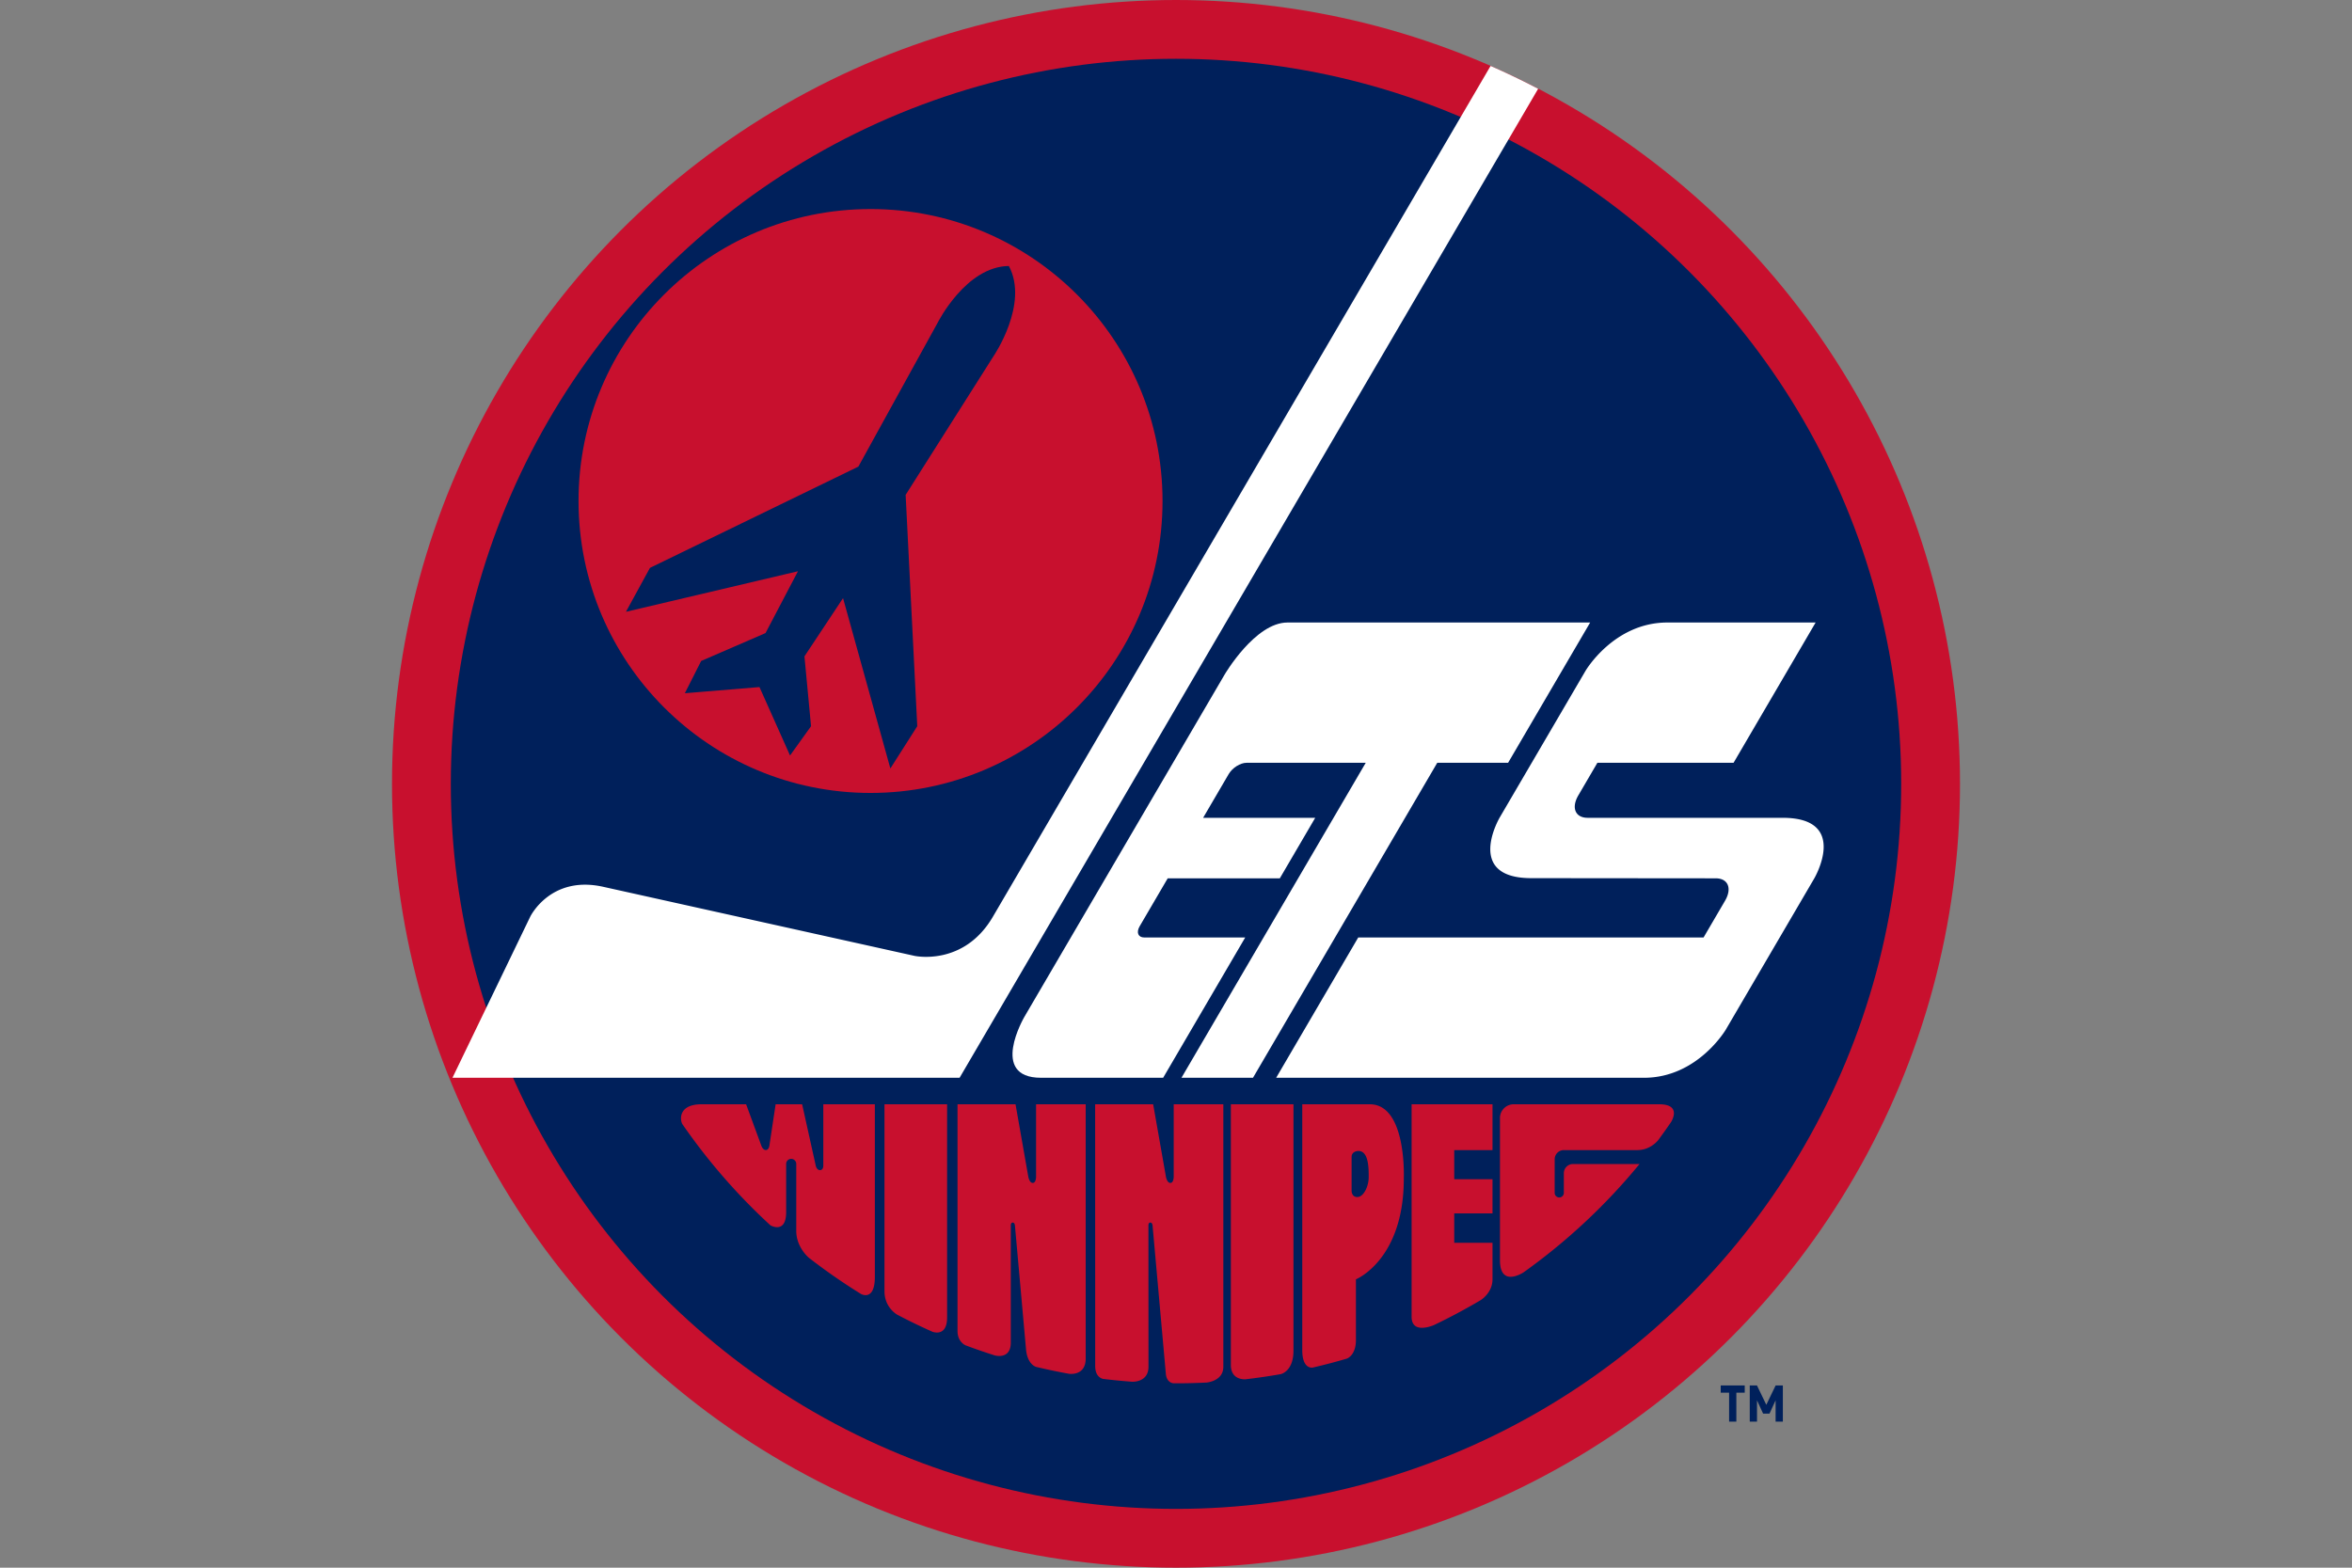 <svg xmlns="http://www.w3.org/2000/svg" viewBox="0 0 960 640"><rect x="0" y="0" width="960" height="640" fill="#808080" stroke="none"/><path fill="#00205B" d="M708.712 568.555v11.824h-2.957v-11.824h-3.422v-2.938h9.802v2.938h-3.423zm16.023 11.824v-8.712l-2.49 5.427h-2.612l-2.49-5.427v8.712h-2.956v-14.762h2.956l3.796 7.884 3.796-7.884h2.956v14.762h-2.956z"/><circle fill="#C8102E" cx="480" cy="320" r="320"/><circle fill="#00205B" cx="480" cy="320" r="296"/><g fill="#FFF"><path d="M615.55 311.407l33.496-57.271H525.508c-13.232 0-25.654 21.238-25.654 21.238L418.1 415.15s-14.529 24.843 6.794 24.843h49.86l33.496-57.27h-41.175c-2.532 0-3.385-2.052-1.904-4.587l11.447-19.569h45.76l14.448-24.702H491.07l10.451-17.876c1.482-2.532 4.737-4.583 7.269-4.583h48.651l-75.208 128.588h29.19l75.208-128.588h28.92z"/><path d="M727.625 333.866H648.03c-5.066 0-6.77-4.106-3.807-9.172l7.772-13.287h55.584l33.495-57.271h-60.5c-21.887 0-33.434 19.748-33.434 19.748l-35.055 59.933S597.649 358.5 625.01 358.5l75.275.07c5.066 0 6.768 4.105 3.805 9.172l-8.76 14.982H554.38l-33.496 57.271h150.141c21.89 0 33.44-19.748 33.44-19.748l36.083-61.695s14.438-24.685-12.923-24.685zM627.81 36.245a318.233 318.233 0 00-19.41-9.327L596.16 47.851 405.253 374.257c-11.944 20.42-32.025 15.963-32.025 15.963l-127.072-28.2c-21.533-4.78-29.745 12.234-29.745 12.234l-17.876 37.037-13.854 28.703h206.99L615.61 57.108l12.202-20.862z"/></g><path fill="#C8102E" d="M355.317 85.346c-65.816 0-119.18 53.364-119.18 119.186 0 65.819 53.364 119.184 119.18 119.184 65.819 0 119.184-53.365 119.184-119.184 0-65.822-53.365-119.187-119.184-119.187zm50.278 59.95l-35.947 56.733 4.746 94.442-10.98 17.256-19.315-69.54-15.75 23.774 2.689 28.51-8.574 11.956-12.47-27.923v-.017l-30.467 2.52 6.661-13.171 26.267-11.389 13.247-25.234-70.217 16.554 9.803-17.935 85.064-41.336 32.413-58.831s11.481-22.902 29.007-23.07v-.018c8.32 15.455-6.177 36.72-6.177 36.72z"/><g fill="#C8102E"><path d="M330.204 513.524a245.17 245.17 0 0021.236 14.743s5.645 3.177 5.645-7.017v-70.44h-21.044V476s0 1.704-1.337 1.704c-1.328 0-1.72-1.704-1.72-1.704l-5.583-25.188h-10.816l-2.561 16.982s-.258 1.704-1.438 1.704c-1.221 0-1.806-1.704-1.806-1.704l-6.244-16.982H286.4c-9.81 0-8.849 6.695-7.813 8.205a246.014 246.014 0 0035.914 41.247s6.378 3.632 6.378-5.413v-19.69a2.06 2.06 0 014.12 0v27.323c0 6.814 5.205 11.041 5.205 11.041zM366.272 536.742a242.807 242.807 0 0014.268 6.921s6.033 2.454 6.033-5.827V450.81h-25.555v76.322c0 6.817 5.254 9.61 5.254 9.61zM469.536 499.106c.79 0 .894 1.152.894 1.152l5.422 60.558c.333 3.886 3.2 3.906 3.2 3.906a250.605 250.605 0 0013.411-.307s6.855-.512 6.855-6.423V450.81h-20.254v29.626s0 2.489-1.363 2.489c-1.354 0-1.803-2.489-1.803-2.489l-5.222-29.627H447l.02 106.898c0 4.81 3.273 5.232 3.273 5.232 3.92.474 7.873.856 11.849 1.146 0 0 6.623.359 6.623-6.094l-.02-57.734s-.044-1.152.79-1.152zM422.886 480.437s0 2.489-1.362 2.489c-1.352 0-1.803-2.489-1.803-2.489l-5.22-29.627h-23.678v92.567c0 4.522 3.293 5.85 3.293 5.85 3.9 1.462 7.85 2.827 11.843 4.095 0 0 6.61 1.973 6.61-5.232v-47.832s-.041-1.152.792-1.152c.787 0 .894 1.152.894 1.152l4.529 50.57c.56 6.29 4.105 7.196 4.105 7.196a244.14 244.14 0 0013.391 2.806s6.864 1.114 6.864-6.24V450.81h-20.258v29.627zM508.425 563.076c4.777-.556 9.58-1.253 14.267-2.08 0 0 5.255-.984 5.255-9.607V450.81h-25.553v106.435c0 6.45 6.03 5.831 6.03 5.831zM531.535 450.81v100.347c0 8.123 4.317 7.139 4.317 7.139 4.67-1.091 9.277-2.283 13.84-3.637 0 0 3.747-1.17 3.747-7.62v-24.762s19.54-7.884 19.54-41.114c0 0 1.29-30.352-13.91-30.352h-27.534zm22.454 37.88c-2.315 0-2.315-2.469-2.315-2.469v-13.883c0-2.468 2.76-2.468 2.76-2.468 4.213 0 4.213 6.933 4.213 10.706 0 3.77-2.072 8.113-4.658 8.113zM609.185 469.52v-18.71h-33.02v86.736c0 7.53 9.172 3.386 9.172 3.386a245.104 245.104 0 0019.045-10.174s4.803-2.922 4.803-8.466v-14.934H593.56v-11.993h15.625V481.4H593.56V469.52h15.625zM621.91 519.393a246.138 246.138 0 0047.293-44.19h-27.16a3.743 3.743 0 00-3.74 3.744v8.096a1.873 1.873 0 01-3.744 0l.008-13.779a3.745 3.745 0 013.744-3.744h30.044c5.387 0 8.472-4.08 8.472-4.08a242.946 242.946 0 005.19-7.291s4.839-7.338-4.828-7.338h-59.34a5.614 5.614 0 00-5.617 5.613v58.044c0 11.46 9.679 4.925 9.679 4.925z"/></g></svg>